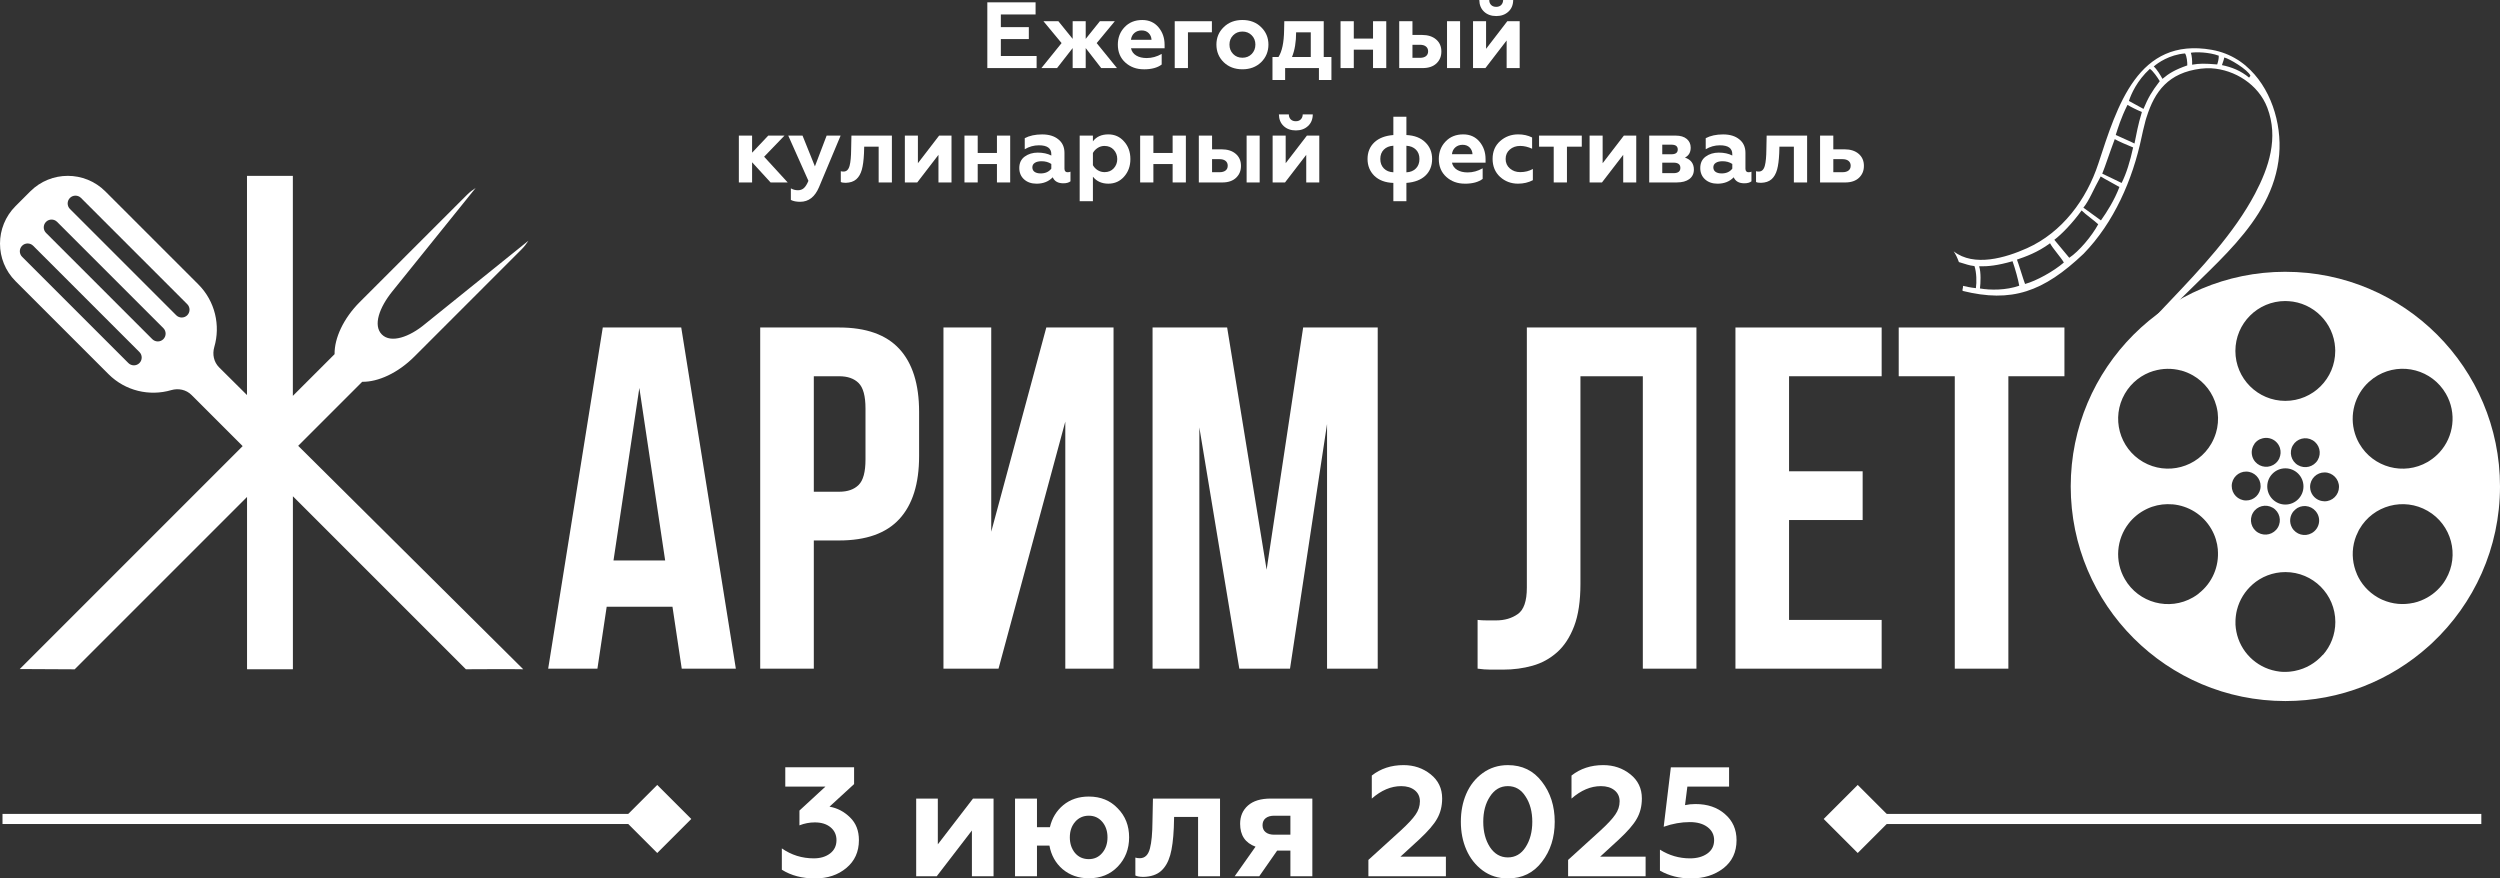 <?xml version="1.0" encoding="UTF-8"?> <svg xmlns="http://www.w3.org/2000/svg" id="_Слой_2" data-name="Слой 2" viewBox="0 0 2611.66 917.67"><rect x="0" y="0" width="2611.66" height="917.67" fill="#333333" stroke="none"/><g id="_Слой_1-2" data-name="Слой 1"><g><path d="M851.4,917.67c-13.44,0-24.99-3.03-34.64-9.11v-22.28c9.97,6.94,21.09,10.41,33.34,10.41,6.94,0,12.63-1.71,17.07-5.12s6.67-8.05,6.67-13.9c0-5.53-2.06-10-6.18-13.42-4.12-3.42-9.59-5.12-16.42-5.12-5.53,0-10.9,1.03-16.1,3.09v-15.45l27.16-25.04h-41.95v-20.17h71.88v17.56l-25.69,23.58c8.13,1.41,15.28,5.15,21.46,11.22,6.18,5.96,9.27,13.88,9.27,23.74,0,12.14-4.39,21.85-13.17,29.11-8.68,7.27-19.57,10.9-32.69,10.9Z" style="fill: #fff;"></path><path d="M978.57,915.39h-21.47v-81.15h22.61v47.81l36.75-47.81h21.47v81.15h-22.61v-47.81l-36.75,47.81Z" style="fill: #fff;"></path><path d="M1137.45,917.51c-10.74,0-19.9-3.2-27.49-9.6-7.26-6.29-11.82-14.47-13.66-24.55h-13.01v32.03h-22.93v-81.15h22.93v29.92h13.5c2.17-9.43,6.83-17.13,13.98-23.09,7.27-5.96,16.15-8.94,26.67-8.94,12.36,0,22.44,4.12,30.24,12.36,7.91,8.02,11.87,18.11,11.87,30.25s-3.96,22.33-11.87,30.57c-7.8,8.13-17.89,12.2-30.24,12.2ZM1137.45,897.5c5.74,0,10.43-2.17,14.06-6.5,3.63-4.34,5.45-9.76,5.45-16.26s-1.82-11.9-5.45-16.18c-3.63-4.28-8.32-6.43-14.06-6.43s-10.63,2.14-14.31,6.43-5.53,9.67-5.53,16.18,1.78,11.82,5.36,16.26c3.68,4.34,8.51,6.5,14.48,6.5Z" style="fill: #fff;"></path><path d="M1251.6,853.44h-25.05l-.32,11.38c-.54,12.03-1.78,21.52-3.74,28.46-2.06,7.26-5.29,12.82-9.67,16.67-4.39,3.85-10.44,5.88-18.13,6.1-4.01,0-6.89-.49-8.62-1.46v-18.7c1.19.44,2.76.65,4.71.65,5.31,0,8.84-3.47,10.57-10.41,1.63-6.18,2.5-15.5,2.6-27.97l.49-23.91h70.08v81.15h-22.93v-61.96Z" style="fill: #fff;"></path><path d="M1315.51,915.39h-25.69l21.79-30.9c-10.73-3.9-16.1-11.87-16.1-23.9,0-7.91,2.74-14.28,8.21-19.11,5.47-4.82,13.36-7.24,23.66-7.24h43.58v81.15h-22.93v-26.83h-13.82l-18.7,26.83ZM1331.12,871.98h16.92v-19.84h-16.92c-3.79,0-6.77.87-8.94,2.6-2.17,1.74-3.25,4.18-3.25,7.32s1.09,5.59,3.25,7.32c2.17,1.74,5.15,2.6,8.94,2.6Z" style="fill: #fff;"></path><path d="M1510.49,915.39h-80.98v-17.07l33.5-30.41c7.69-7.05,12.95-12.69,15.77-16.91,3.03-4.34,4.55-8.94,4.55-13.82s-1.79-8.75-5.37-11.63c-3.58-2.87-8.3-4.31-14.15-4.31-10.63,0-20.87,4.34-30.74,13.01v-24.07c9.22-7.26,20.27-10.9,33.18-10.9,10.84,0,20.27,3.2,28.29,9.6,8.02,6.4,12.03,14.8,12.03,25.21,0,8.02-1.78,15.12-5.36,21.3-3.25,5.85-9.49,13.07-18.7,21.63l-19.51,17.89h47.48v20.49Z" style="fill: #fff;"></path><path d="M1575.21,917.67c-10.08,0-18.92-2.82-26.51-8.46-7.37-5.53-12.98-12.68-16.83-21.46s-5.77-18.54-5.77-29.27,1.84-20.27,5.53-28.95c3.9-9.11,9.67-16.42,17.32-21.95,7.65-5.53,16.4-8.29,26.27-8.29,14.96,0,26.83,5.8,35.61,17.4,8.89,11.49,13.33,25.42,13.33,41.79s-4.45,30.3-13.33,41.79c-8.78,11.6-20.65,17.4-35.61,17.4ZM1556.5,884.98c4.77,7.15,11,10.73,18.7,10.73s13.98-3.58,18.54-10.73c4.66-7.26,6.99-16.1,6.99-26.51s-2.33-19.29-6.99-26.34c-4.55-7.26-10.73-10.9-18.54-10.9s-14.04,3.63-18.7,10.9c-4.66,7.05-6.99,15.83-6.99,26.34s2.33,19.24,6.99,26.51Z" style="fill: #fff;"></path><path d="M1719.12,915.39h-80.98v-17.07l33.5-30.41c7.69-7.05,12.95-12.69,15.77-16.91,3.03-4.34,4.55-8.94,4.55-13.82s-1.79-8.75-5.37-11.63c-3.58-2.87-8.3-4.31-14.15-4.31-10.63,0-20.87,4.34-30.74,13.01v-24.07c9.22-7.26,20.27-10.9,33.18-10.9,10.84,0,20.27,3.2,28.29,9.6s12.03,14.8,12.03,25.21c0,8.02-1.78,15.12-5.36,21.3-3.25,5.85-9.49,13.07-18.7,21.63l-19.51,17.89h47.48v20.49Z" style="fill: #fff;"></path><path d="M1766.44,917.67c-11.93,0-22.72-2.71-32.36-8.13v-21.95c9.65,6.07,20.11,9.11,31.39,9.11,7.37,0,13.42-1.68,18.13-5.04,4.72-3.36,7.08-8.02,7.08-13.98,0-5.64-2.31-10.19-6.91-13.66-4.61-3.47-10.76-5.21-18.46-5.21-8.99,0-18.1,1.63-27.31,4.88l7.48-62.12h60.82v20.17h-43.58l-2.44,19.35c3.36-.76,6.99-1.14,10.89-1.14,12.58,0,22.82,3.47,30.73,10.41,8.13,6.94,12.2,16.05,12.2,27.32,0,12.47-4.61,22.28-13.82,29.43-9.21,7.05-20.49,10.57-33.82,10.57Z" style="fill: #fff;"></path><path d="M2348.8,519.17h-.14.14ZM2348.65,519.17c-9.31-.51-18.99-1.1-28.91-1.75h0c9.91.65,19.61,1.24,28.91,1.75h0Z" style="fill: #bed9f6;"></path><path d="M2221.8,106.17c-1.24,3.03-2.43,5.5-3.86,8.32-1.21-.41-1.96-.8-2.99-1.54,1.27-2.7,2.4-5.41,3.82-8.13.97.23,1.93.56,3.02,1.34h.02Z" style="fill: #fff;"></path><path d="M2072.74,301.68c1.33.23,2.71.21,4.07.14h-.08c-.98-.12-2.52-.05-4-.12h0v-.02ZM2092.16,273.64c.48-.14.97-.29,1.46-.42-.5.12-1,.27-1.46.42h0Z" style="fill: #be672b;"></path><path d="M2392,642.49c-.87.08-1.75.21-2.62.39.87-.12,1.75-.26,2.62-.39h0Z" style="fill: #fec326;"></path><path d="M2389.37,642.88c.87-.2,1.75-.32,2.62-.39-.87.14-1.75.27-2.62.39h0Z" style="fill: #cbbf56;"></path><path d="M2387.44,283.92c-123.85,0-224.23,100.4-224.23,224.22s100.38,224.22,224.23,224.22c57.61,0,110.14-21.75,149.86-57.46h0l.24-.21.24-.21,1.18-1.09.23-.21.24-.21.24-.23.24-.21.23-.21.23-.23.24-.23.23-.21c43.59-40.9,70.82-99.03,70.82-163.51,0-123.83-100.38-224.22-224.2-224.22h-.02ZM2387.44,314.51h.72c.83.03,1.63.09,2.46.14l-.06-.06c26.29,1.58,47.33,22.59,48.89,48.91l-.06-.08c.08.81.12,1.61.15,2.46v.75c0,28.81-23.35,52.15-52.14,52.15s-52.17-23.35-52.17-52.15,23.35-52.15,52.17-52.15l.03.03ZM2417.53,555.13c-.77.68-1.64,1.3-2.58,1.82-7.27,4.1-16.47,1.52-20.57-5.73-3.24-5.75-2.31-12.71,1.82-17.4l.05.05c.89-1,1.9-1.93,3.05-2.7l.06-.05.08-.05h.03l.05-.05.06-.05.08-.05.06-.05.06-.05h.02l.06-.05.06-.05.08-.05.06-.05.08-.05c7.25-4.09,16.47-1.54,20.56,5.75l.17.3.03.05.14.26.05.09.11.21.06.14.08.17.08.18.06.12.09.23.03.08.11.27v.03l.12.32h0l.11.3v.06l.11.26.03.11.06.2.05.15.09.36.03.12.05.24v.08l.08.3h0l.06.33v.03l.05.29v.08l.05.24v.12l.05.36v.15l.03.21v.11l.02.27v.36h0v.97l-.02.14v.18l-.03.18v.14l-.03.23v.08l-.05.27v.05l-.05.3h0l-.05.32v.06l-.06.26v.11l-.06.2-.03.15-.05.17c-.11.41-.21.81-.35,1.22h0l-.11.3v.06c-.86,2.35-2.29,4.49-4.24,6.21h0l.03.05ZM2355.03,463.71c1.24-1.75,2.88-3.26,4.87-4.37.42-.24.84-.45,1.28-.65l.06.06c5.05-2.25,10.75-1.52,15.02,1.57h.03l.27.23h0l.27.23h0l.26.23h.03l.24.23.05.05.21.2.06.06.2.18.08.08.18.18.09.09.26.27.14.15.12.14.12.14.12.15.11.12.14.18.23.3.06.09.17.23.05.08.17.24.05.06.17.27.03.05.18.29h0l.18.33.11.21.08.14.03.06.11.21.05.08.06.12.09.21h0l.09.21.06.15v.05l.11.21.05.09.05.12.08.21v.03l.08.18.06.17v.05l.08.21.05.11.03.11c1.1,3.54.8,7.31-.65,10.59l.03.03c-1.07,2.41-2.77,4.55-5.02,6.15l-.06-.06c-.39.29-.75.6-1.16.84l-.05.03-.05.03-.05.03c-7.27,4.07-16.47,1.52-20.57-5.75l-.14-.24-.05-.11-.08-.15-.09-.2-.03-.06-.12-.26v-.03l-.12-.23-.06-.14-.05-.12-.09-.23v-.03l-.11-.26-.03-.06-.08-.18-.06-.17-.03-.09-.08-.26h0l-.08-.26-.03-.11-.05-.17c-1.24-4.43-.35-9.14,2.28-12.83l-.03-.03-.02-.05ZM2374.26,530.4c7.18,4.24,9.56,13.51,5.31,20.68-4.24,7.16-13.5,9.55-20.68,5.31-7.16-4.24-9.56-13.48-5.31-20.66,4.24-7.18,13.5-9.55,20.66-5.31l.02-.02ZM2368.52,508.16c0-10.45,8.48-18.91,18.93-18.91s18.9,8.46,18.9,18.91-8.48,18.93-18.9,18.93-18.93-8.48-18.93-18.93ZM2400.56,485.9c-7.16-4.24-9.53-13.5-5.28-20.66,4.22-7.18,13.5-9.55,20.66-5.31,7.18,4.24,9.55,13.48,5.31,20.66-4.24,7.18-13.48,9.55-20.68,5.31h-.02ZM2296.77,620.12l.05.05c-1.84,1.42-3.79,2.73-5.85,3.92-24.94,14.4-56.86,5.85-71.24-19.09-10.9-18.9-8.64-41.76,3.92-58.02h0c2.25-2.94,4.86-5.66,7.77-8.08l.24-.2.24-.2.24-.2.26-.2.24-.2.26-.2.26-.2.11-.09.15-.11.26-.2.26-.2.26-.18.26-.2.26-.18.26-.18.26-.18.18-.12.09-.06.27-.18.27-.18.27-.18.21-.14.06-.05.27-.18.53-.33h.03l.24-.17h.03l.29-.18.29-.17.29-.17.29-.17,1.18-.65.2-.11.45-.24.47-.24.08-.05.39-.2.47-.23.35-.17.12-.06.47-.23.47-.21.15-.08.32-.14.47-.2.11-.05.83-.35.47-.2.48-.18.47-.18.95-.35.47-.17c7-2.37,14.28-3.17,21.4-2.52l-.05-.05c16.35,1.46,31.75,10.59,40.57,25.88,3.94,6.82,6.15,14.15,6.8,21.51l-.08-.06c1.54,17.36-5.69,34.79-20.01,45.85h0ZM2314.8,452.41l.05.05c-1.15,3.77-2.73,7.47-4.78,11.04-14.4,24.94-46.3,33.48-71.24,19.09-24.93-14.42-33.5-46.3-19.09-71.26,6.91-11.97,17.86-20.16,30.13-23.86l.05.05c9.15-2.76,19-2.99,28.52-.44l-.08-.08c4.33,1.15,8.57,2.9,12.64,5.23,12.49,7.22,20.86,18.81,24.31,31.73l.12.44.11.44.08.3.03.14.11.44.11.44.09.44.09.44.09.44.03.14.06.3.08.44.08.44.08.44.08.44.12.87.06.45c.87,7.09.29,14.39-1.85,21.46l-.03-.03ZM2346.63,492.65c8.34.08,15.04,6.91,14.95,15.25-.09,8.34-6.91,15.02-15.25,14.93-8.34-.09-15.02-6.91-14.93-15.26.08-8.31,6.91-15.02,15.23-14.93v.02ZM2426.59,684.07l-.03-.03c-7.48,8.49-17.63,14.55-29.17,16.8l-.69.14-.69.12-.65.11h-.06l-.71.11-.54.08h-.17l-.71.11-.63.08h-.08l-.71.08-.33.03h-.03l-1.09.08h-.23l-.5.03-.72.03h-1.45l-.17.02h-2.52l-.15-.02h-.15l-.17-.02h-.15l-.15-.02h-.3l-.17-.02h-.15l-.15-.03h-.15l-.17-.03-.3-.03h-.15l-.15-.03h-.17l-.15-.03-.62-.06h-.15l-.15-.05c-1.18-.15-2.34-.33-3.5-.56h.02c-20.87-4-37.3-20.41-41.31-41.28h.02c-.44-2.14-.71-4.36-.86-6.59v-.15l-.02-.15v-.17l-.02-.15h0v-3.88l.02-.15v-.12l.03-.72v-.5l.03-.23.08-1.1.03-.33.06-.71.03-.27.05-.44.08-.71v-.17h.02l.14-.94.15-1.01.11-.65v-.06l.14-.69.14-.69.15-.69.15-.68.17-.68c2.62-10.41,8.39-19.55,16.2-26.42l-.03-.03c9.18-8.07,21.23-12.97,34.43-12.97,28.79,0,52.14,23.33,52.14,52.14,0,13.2-4.9,25.25-12.99,34.43l-.06-.12ZM2428.22,523.66h-.3c-.69-.03-1.36-.12-2.04-.24l.06.06c-6.42-1.03-11.45-6.08-12.49-12.49l.05.05c-.11-.68-.2-1.36-.23-2.02v-.18h0v-.38c.09-8.34,6.92-15.02,15.25-14.93,8.34.08,15.02,6.91,14.95,15.25-.09,8.32-6.91,15.04-15.23,14.93l-.02-.05ZM2474.83,398.86h0c2.73-2.49,5.75-4.72,9.06-6.64,24.93-14.39,56.83-5.84,71.24,19.09,11.64,20.16,8.29,44.88-6.61,61.22h0c-2.99,3.27-6.41,6.2-10.29,8.7l-.21.14-.21.14-.21.14-.23.14-.23.14-.21.14-.23.14-.23.14-.23.14-.23.14c-24.94,14.4-56.86,5.85-71.26-19.09l-.57-1.01-.09-.17-.47-.87v-.05l-.48-.92-.05-.08-.23-.47-.27-.56-.12-.27-.3-.69-.11-.24-.38-.89-.39-.98-.03-.09-.39-1.06-.03-.08-.35-1-.29-.84-.11-.35c-6-19.27-.24-40.45,14.69-54.04h0ZM2555.12,604.98l-.57.97-.12.2-.18.29-.3.47-.24.38-.06.11-.3.47-.06.09-.54.8v.03l-.33.45-.33.45-.33.44-.66.87-.35.42c-5.7,7.15-13.03,12.46-21.11,15.75l.03.03c-2.76,1.12-5.61,2.01-8.51,2.65l-.05-.05c-10.48,2.31-21.67,1.43-32.05-3.12l.05.05c-1.76-.77-3.5-1.64-5.22-2.64-10.04-5.79-17.42-14.43-21.72-24.28l.09.09c-4.39-10-5.64-21.3-3.24-32.18h0c.63-2.88,1.51-5.72,2.65-8.51l.05.05c.63-1.54,1.3-3.05,2.07-4.54l.05-.09.05-.11.05-.11.06-.11.05-.09.05-.11.06-.11h0l.05-.11.06-.11.06-.11.5-.87c14.4-24.96,46.3-33.5,71.26-19.09,24.94,14.39,33.48,46.3,19.09,71.26l-.02.02Z" style="fill: #fff;"></path><path d="M2541.92,688.64s.02-.02.03-.03c0,0-.02.02-.03.03h0Z" style="fill: #80837a;"></path><path d="M2542,688.53s.03-.05.05-.06c-.02.02-.03.03-.05.06h0Z" style="fill: #80837a;"></path><path d="M2346.27,68.86l-.03-.03-.92-.77-.14-.11-.14-.11h0l-.14-.11-.14-.11-1.34-1.06-.11-.08-.05-.03-.14-.11-1.36-1.01h-.02l-.14-.12-.06-.05-.08-.05-.14-.11h0l-1.25-.89-.14-.09-.14-.11-.03-.03-.11-.08-.14-.09-.14-.09-.14-.09-1.15-.75-.14-.09h0l-.14-.09-.15-.09-.29-.18-.09-.05c-7.86-4.9-16.71-8.43-26.59-10.21-77.37-13.72-98.92,58.71-118.59,118.69-12.43,37.9-37.87,72.03-74.58,88.53-22.17,9.95-55.26,19.95-76.61,3.27,2.07,2.96,3.92,6.88,5.47,11.22,8.91,2.56,9.58,3.32,16.29,4.19,2.16,6.68,2.41,16.65,1.46,23.04-6.38-.66-9.56-1.57-13.39-2.37v-.62c-.05,2.11-.21,4.1-.59,5.84,51.4,12.76,84.47,1.09,126.52-38.79,31.58-32.46,51.26-77.29,60.58-121.87.95-4.52,1.96-8.91,3.08-13.15v-.05l.24-.87.03-.12.03-.12.03-.12.03-.12.03-.12.03-.12.03-.12.03-.12.03-.12.03-.12h0l.03-.12.03-.12.03-.12.03-.12.03-.12.06-.24.03-.12.03-.12.03-.12.06-.24.03-.12v-.05l.03-.09.03-.12.86-2.9.03-.11h0l.05-.14.08-.24.05-.12.05-.12c8.45-27.13,22.94-46.6,56.71-50.78,1.7-.21,3.44-.35,5.17-.41h.09l1.07-.03h2.5l.09.02h.89l.09.02h.98c24.54,1.39,49.33,16.92,58.55,41.13,12.07,31.55,1.54,62.66-12.79,89.84-21.81,41.35-57.1,78.79-88.86,112.19-28.38,29.83-56.09,59.09-70.7,98.83-6.27,17.09-29.73,54.08-19.74,71.83l6.5-9.77c-1.4,1.37-3.26,2.56-4.95,3.48-2.61-27.31,17.98-54.79,31.97-75.94,16.59-25.02,31.63-50.73,52.39-74.05,43.6-48.95,112.34-94.88,118.59-167.22,2.88-33.28-9.08-71.09-34.79-92.84v.03ZM2068.38,301.34c.65-5.14,1.3-16.97-.87-23.14,9.31.24,19.23-.83,34.91-5.31,2.71,7.51,6.05,19.74,7.01,25.58-13.81,4.84-30.12,4.77-41.07,2.87h.01ZM2115.51,296.67c-1.7-4.18-6.97-21.9-8.48-25.46,8.81-3.02,21.46-7.42,34.58-17.09,2.55,5.07,11.75,15.2,14.42,20.13-10.9,9.37-28.93,19.26-40.52,22.41h0ZM2161.67,269.28c-2.9-3.45-13.06-15.85-15.59-18.76,7.45-5.6,18.99-17.4,28.49-30.66,4,4.04,13.29,10.56,17.36,14.42-6.64,12.35-20.18,28.43-30.25,35h0ZM2194.79,230.25c-3.6-2.71-15.25-11.05-18.37-13.33,6.02-7.12,10.36-18.78,18.11-32.58,4.8,3.05,14.73,8.14,19.56,11.01-5.19,13.63-12.83,25.74-19.3,34.9h0ZM2216.39,191.14c-3.97-2.14-16.82-7.95-20.24-9.74,3.27-8.02,7.47-21.26,13.06-36.06,3.23,2.02,14,6.61,19.2,8.7-3.11,14.25-6.97,27.07-12.02,37.1ZM2229.84,149.94c-3.97-2.14-16.17-7.18-19.59-8.96,2.25-7.03,5.23-17.22,12.26-31.44,3.23,2.02,9.85,5.35,15.05,7.45-4.25,14.01-5.61,22.79-7.74,32.95h.02ZM2239.25,113.79c-3.97-2.14-11.82-6.56-15.25-8.34,2.25-7.03,8.49-21.28,21.88-33.53,3.23,2.02,8.1,9.11,10.33,12.86-8.4,10.92-12.13,17.39-16.98,29h.02ZM2259.05,82.38c-2.14-3.97-6.06-10.35-9.11-12.94,4.3-3.77,16.35-12.28,32.7-13.62,1.92,2.97,2.37,9.05,2.35,12.5-13,4.55-19.24,8.39-25.94,14.06h0ZM2316.23,67.32c-13.39-1.1-18.4-1.06-26.21.26.17-4.06-.15-9.05-1.3-12.47,5.07-.94,19.09-.71,29.14,3.08.11,3.2-.75,6.49-1.63,9.14ZM2349.53,81.08c-8.57-7.18-18.14-10.99-28.34-13.05,1.16-3.69,2.05-5.58,2.41-7.96,4.84.9,24.78,12.68,27.36,19.05l-1.43,1.96Z" style="fill: #fff;"></path><path d="M2216.69,117.5c-1.15,3.08-2.25,5.58-3.57,8.45-1.21-.36-1.98-.72-3.03-1.45,1.18-2.74,2.22-5.49,3.54-8.25.97.18,1.95.48,3.06,1.24h0v.02Z" style="fill: #fff;"></path><path d="M2212.2,128.68c-1.03,3.12-2.04,5.66-3.26,8.57-1.22-.32-2.01-.65-3.08-1.33,1.07-2.79,2.01-5.58,3.24-8.37.97.15,1.98.42,3.11,1.13h-.02Z" style="fill: #fff;"></path><path d="M2207.81,140.33c-1,3.12-1.84,5.78-3.05,8.69-1.24-.32-2.01-.63-3.09-1.31,1.06-2.79,1.82-5.69,3.03-8.49.98.15,1.98.41,3.12,1.1h0v.02Z" style="fill: #fff;"></path><path d="M2203.43,152.87c-.95,3.14-1.75,5.79-2.91,8.73-1.24-.3-2.02-.6-3.12-1.25,1.01-2.82,1.73-5.7,2.9-8.54.98.14,1.98.36,3.14,1.06h0Z" style="fill: #fff;"></path><path d="M2199.53,165.32c-.95,3.14-1.75,5.79-2.91,8.73-1.24-.3-2.02-.6-3.12-1.27,1.01-2.82,1.73-5.7,2.9-8.54.98.14,1.98.36,3.14,1.06h0v.02Z" style="fill: #fff;"></path><path d="M2195.4,177.06c-1.13,3.08-1.6,4.6-2.94,7.47-1.22-.36-1.98-.72-3.03-1.45,1.18-2.74,1.58-4.51,2.91-7.27.97.18,1.96.48,3.06,1.24h0v.02Z" style="fill: #fff;"></path><path d="M2191.02,187.7c-1.43,2.96-2.04,4.43-3.65,7.15-1.18-.48-1.9-.92-2.88-1.72,1.43-2.62,2.01-4.34,3.59-6.95.95.29,1.9.68,2.93,1.52h.02Z" style="fill: #fff;"></path><path d="M2185.95,197.67c-1.43,2.96-2.04,4.43-3.65,7.15-1.18-.48-1.9-.92-2.88-1.72,1.43-2.62,2.01-4.34,3.59-6.95.95.29,1.9.68,2.93,1.52h.02Z" style="fill: #fff;"></path><path d="M2180.65,207.88c-1.78,2.76-2.56,4.15-4.49,6.65-1.1-.62-1.78-1.15-2.65-2.07,1.75-2.43,2.53-4.06,4.42-6.45.9.39,1.81.9,2.71,1.87h.01Z" style="fill: #fff;"></path><path d="M2174.28,217.35c-1.84,2.71-2.67,4.07-4.66,6.53-1.09-.65-1.75-1.19-2.59-2.13,1.79-2.38,2.62-4,4.58-6.33.89.42,1.78.95,2.67,1.95h0v-.02Z" style="fill: #fff;"></path><path d="M2167.37,226.74c-2.07,2.55-3,3.85-5.19,6.12-1.03-.74-1.64-1.33-2.41-2.34,1.99-2.22,2.96-3.77,5.1-5.94.86.5,1.69,1.09,2.5,2.16h0Z" style="fill: #fff;"></path><path d="M2159.41,235.84c-2.26,2.37-3.3,3.59-5.66,5.69-.97-.81-1.52-1.46-2.22-2.53,2.17-2.05,3.24-3.51,5.55-5.52.81.56,1.6,1.22,2.32,2.35h0v.02Z" style="fill: #fff;"></path><path d="M2150.27,244.77c-2.47,2.16-3.62,3.27-6.17,5.14-.89-.9-1.39-1.6-1.96-2.73,2.35-1.84,3.56-3.2,6.03-4.98.77.63,1.48,1.36,2.1,2.56h0Z" style="fill: #fff;"></path><path d="M2140.15,252.95c-2.71,1.84-3.98,2.82-6.73,4.37-.77-1.01-1.19-1.75-1.64-2.94,2.55-1.57,3.91-2.76,6.59-4.24.68.71,1.31,1.52,1.78,2.79h0v.02Z" style="fill: #fff;"></path><path d="M2129.23,259.48c-2.88,1.57-4.24,2.41-7.13,3.68-.66-1.07-1.01-1.86-1.34-3.08,2.7-1.3,4.16-2.35,6.97-3.54.6.78,1.15,1.66,1.49,2.96h0l.02-.02Z" style="fill: #fff;"></path><path d="M2117.73,264.82c-3,1.31-4.43,2.04-7.42,3.06-.57-1.13-.84-1.93-1.07-3.18,2.79-1.06,4.34-1.99,7.25-2.94.54.83,1.01,1.75,1.24,3.06h0Z" style="fill: #fff;"></path><path d="M2105.46,269.78c-3.12,1.03-4.6,1.61-7.68,2.35-.47-1.18-.66-2.01-.77-3.27,2.88-.8,4.52-1.57,7.5-2.25.45.87.83,1.82.94,3.17h.02Z" style="fill: #fff;"></path><path d="M2092.66,273.7c-3.2.71-4.74,1.15-7.87,1.57-.35-1.22-.45-2.07-.42-3.33,2.94-.5,4.66-1.12,7.68-1.48.36.92.65,1.9.62,3.24h0Z" style="fill: #fff;"></path><path d="M2079.84,276.14c-3.27.3-4.84.53-8.01.56-.2-1.25-.2-2.1,0-3.36,2.99-.12,4.75-.51,7.81-.5.24.95.41,1.98.2,3.3h0Z" style="fill: #fff;"></path><path d="M2067.02,276.72c-3.41.08-4.93.05-7.99-.81,0-1.27.12-1.92.48-3.14,2.97.32,4.78.2,7.8.65.11.98.11,2.01-.29,3.29h0v.02Z" style="fill: #fff;"></path><path d="M2054.1,274.5c-3.14-.94-3.94-1.03-6.88-2.17-.42-1.73-.66-2.35-1.55-4.31,2.82,1,6.65,2.2,9.49,3.36-.12.98-.36,1.98-1.04,3.14h0l-.02-.02Z" style="fill: #fff;"></path><path d="M2243.63,115.27c-1.15,2.97-2.17,5.41-3.11,8.67-1.22-.33-2.01-.65-3.09-1.33.83-3,1.85-5.67,3.08-8.46.98.15,1.98.41,3.11,1.12h.02Z" style="fill: #fff;"></path><path d="M2239.52,127.32c-.83,3.08-1.6,5.61-2.2,8.94-1.25-.2-2.07-.44-3.2-1.01.53-3.06,1.28-5.82,2.2-8.73,1,.05,2.01.21,3.21.8h-.02Z" style="fill: #fff;"></path><path d="M2236.73,139.2c-.54,3.32-1.25,5.73-1.95,9-1.25-.17-2.07-.39-3.23-.9.44-3.08,1.1-5.87,1.95-8.79,1,.02,2.01.15,3.23.71h0v-.02Z" style="fill: #fff;"></path><path d="M2234.21,151.4c-.66,3.29-1.46,5.69-2.28,8.91-1.25-.21-2.05-.47-3.2-1.04.54-3.06,1.33-5.81,2.28-8.72,1,.06,2.01.23,3.2.83h0v.02Z" style="fill: #fff;"></path><path d="M2230.96,163.57c-.78,3.27-1.64,5.63-2.56,8.84-1.24-.26-2.04-.53-3.17-1.13.89-2.93,1.73-5.52,2.56-8.64.98.09,1.99.29,3.17.94h0Z" style="fill: #fff;"></path><path d="M2227.23,175.99c-.98,3.21-2.01,5.5-3.12,8.66-1.22-.33-2.01-.66-3.08-1.33,1.07-2.87,2.08-5.4,3.11-8.46.98.15,1.98.42,3.11,1.13h-.02Z" style="fill: #fff;"></path><path d="M2222.62,188.44c-1.1,3.17-2.2,5.43-3.44,8.54-1.21-.38-1.98-.74-3.03-1.45,1.18-2.82,2.28-5.32,3.41-8.34.98.2,1.96.5,3.06,1.25h0Z" style="fill: #fff;"></path><path d="M2216.9,201.76c-1.31,3.09-2.58,5.26-4.03,8.28-1.18-.45-1.93-.87-2.93-1.66,1.37-2.73,2.64-5.16,3.98-8.08.95.26,1.92.62,2.97,1.46h0Z" style="fill: #fff;"></path><path d="M2210.9,213.69c-1.49,3-2.88,5.11-4.49,8.04-1.16-.53-1.87-.98-2.82-1.82,1.52-2.65,2.93-4.99,4.43-7.84.94.3,1.89.72,2.88,1.63h0Z" style="fill: #fff;"></path><path d="M2204.25,225.45c-1.78,2.76-2.56,4.15-4.49,6.65-1.1-.62-1.78-1.15-2.65-2.07,1.75-2.43,2.53-4.06,4.42-6.45.9.39,1.81.9,2.71,1.87h.01Z" style="fill: #fff;"></path><path d="M2197.73,235.54c-1.79,2.74-2.59,4.13-4.52,6.62-1.1-.63-1.76-1.15-2.64-2.08,1.75-2.41,2.55-4.04,4.46-6.42.9.41,1.79.9,2.71,1.89h-.02Z" style="fill: #fff;"></path><path d="M2190.31,246.31c-1.92,2.65-3.48,4.84-5.53,7.24-1.07-.68-1.72-1.24-2.53-2.2,1.87-2.34,3.44-4.75,5.44-7.04.89.44,1.75,1,2.62,2.02h0v-.02Z" style="fill: #fff;"></path><path d="M2181.76,257.06c-2.17,2.46-4.43,5.2-6.71,7.39-1-.78-1.58-1.4-2.31-2.44,2.08-2.14,4.37-5.13,6.61-7.21.83.53,1.64,1.16,2.41,2.26h0Z" style="fill: #fff;"></path><path d="M2171.31,268.27c-2.47,2.16-4.52,4.15-7.07,6.03-.89-.9-1.39-1.6-1.96-2.73,2.35-1.84,4.46-4.09,6.95-5.87.77.63,1.48,1.36,2.1,2.56h-.02Z" style="fill: #fff;"></path><path d="M2158.63,278.89c-2.61,1.99-4.8,3.85-7.47,5.55-.83-.97-1.28-1.69-1.78-2.85,2.47-1.69,4.74-3.79,7.33-5.38.72.68,1.39,1.46,1.92,2.7h0v-.02Z" style="fill: #fff;"></path><path d="M2145.9,288.1c-2.76,1.78-5.07,3.47-7.86,4.96-.75-1.03-1.15-1.78-1.55-2.97,2.59-1.49,5.01-3.41,7.71-4.81.66.72,1.27,1.55,1.7,2.84h0v-.02Z" style="fill: #fff;"></path><path d="M2131.93,296.03c-2.19,1.61-5.82,3.18-8.81,4.16-.57-1.13-.83-1.95-1.03-3.2,2.46-1.1,5.73-3.12,8.64-4.04.53.83.98,1.76,1.19,3.08h0Z" style="fill: #fff;"></path><path d="M2116.29,302.5c-2.43,1.22-6.27,2.14-9.4,2.62-.36-1.22-.48-2.05-.47-3.33,2.59-.68,6.18-2.11,9.2-2.53.38.9.68,1.9.66,3.24h0Z" style="fill: #fff;"></path><path d="M2099.94,306.17c-2.76.86-6.92,1.16-10.27,1.12-.17-1.34-.2-1.95.03-3.27,2.84-.26,6.85-.84,10.12-1.34.24,1.03.38,2.11.12,3.5h0Z" style="fill: #fff;"></path><path d="M2083.35,307.18c-2.85.41-7.03.05-10.32-.53.05-1.34.11-1.95.54-3.23,2.65.29,6.32.65,10.23.63.08,1.04.02,1.78-.45,3.12h0Z" style="fill: #fff;"></path><path d="M2067.88,306c-3.59-.39-7-.86-10.27-1.66.09-1.34.17-1.67.65-2.94,2.64.38,6.3,1.37,10.2,1.49.03,1.06-.05,1.78-.57,3.11h0Z" style="fill: #fff;"></path><path d="M2053.27,303.41c-.98-.17-1.95-.35-2.9-.53.21-1.61.26-2.1.32-2.97.74.06,2.05.51,3.33.63-.03,1.06-.15,1.58-.77,2.88h0l.02-.02Z" style="fill: #fff;"></path><path d="M768.72,698.53h-56.53l-9.68-64.68h-68.73l-9.68,64.68h-51.44l57.04-356.41h81.97l57.04,356.41h.02ZM640.91,585.49h53.96l-26.97-180.24-27,180.24Z" style="fill: #fff;"></path><path d="M876.64,342.12c28.16,0,49.14,7.48,62.89,22.4,13.72,14.92,20.62,36.84,20.62,65.68v46.32c0,28.88-6.89,50.76-20.62,65.68-13.75,14.96-34.73,22.4-62.89,22.4h-26.48v133.92h-56v-356.41h82.48v.02ZM850.16,393.05v120.65h26.48c8.84,0,15.59-2.37,20.36-7.12,4.77-4.72,7.15-13.56,7.15-26.48v-53.45c0-12.91-2.4-21.72-7.15-26.48-4.77-4.75-11.52-7.12-20.36-7.12h-26.48Z" style="fill: #fff;"></path><polygon points="1043.12 698.53 985.6 698.53 985.6 342.12 1035.51 342.12 1035.51 555.45 1093.04 342.12 1163.28 342.12 1163.28 698.53 1112.88 698.53 1112.88 440.41 1043.12 698.53" style="fill: #fff;"></polygon><polygon points="1323.19 595.18 1361.36 342.12 1439.25 342.12 1439.25 698.53 1386.32 698.53 1386.32 442.93 1347.63 698.53 1294.67 698.53 1252.92 446.49 1252.92 698.53 1204.04 698.53 1204.04 342.12 1281.95 342.12 1323.19 595.18" style="fill: #fff;"></polygon><path d="M1716.2,393.05h-65.17v216.89c0,17.99-2.2,32.76-6.61,44.31-4.43,11.52-10.36,20.62-17.84,27.22-7.48,6.64-16.02,11.3-25.7,14.01-9.68,2.71-19.77,4.04-30.3,4.04h-13.75c-4.07,0-8.48-.32-13.24-1v-50.92c3.08.36,6.27.51,9.68.51h9.68c8.84,0,16.38-2.2,22.67-6.64,6.27-4.4,9.43-13.56,9.43-27.48v-271.89h177.16v356.41h-56v-305.49l-.02.02Z" style="fill: #fff;"></path><polygon points="1868.96 492.34 1945.84 492.34 1945.84 543.25 1868.96 543.25 1868.96 647.61 1965.7 647.61 1965.7 698.53 1812.96 698.53 1812.96 342.12 1965.7 342.12 1965.7 393.05 1868.96 393.05 1868.96 492.34" style="fill: #fff;"></polygon><polygon points="1983.52 342.12 2156.64 342.12 2156.64 393.05 2098.07 393.05 2098.07 698.53 2042.08 698.53 2042.08 393.05 1983.52 393.05 1983.52 342.12" style="fill: #fff;"></polygon><path d="M378.38,398.85c16.57.27,37.3-9.12,54.53-26.38l111.81-111.83c2.93-2.93,5.32-6.05,7.34-9.21l-107.95,86.99c-16.39,13.75-35.76,20.47-45.18,11.02-9.43-9.43-2.76-28.11,11.02-45.18l86.99-107.95c-3.17,2.02-6.29,4.42-9.21,7.34l-111.83,111.81c-17.24,17.24-26.65,37.96-26.38,54.53l-43.59,43.57v-229.87h-47.91v229l-29.14-28.94c-5.55-5.57-7.22-13.68-5.02-21.22,6.56-22.5,1-47.78-16.74-65.51l-97.06-97.06c-21.67-21.67-56.8-21.67-78.47,0l-15.34,15.34c-21.67,21.67-21.67,56.8,0,78.47l97.06,97.06c17.74,17.74,43.03,23.32,65.51,16.74,7.54-2.2,15.67-.53,21.22,5.02l53.45,53.45L20.64,698.92l57.37.29,180.06-180.06v179.74c0,.15.12.27.27.27h47.37c.15,0,.27-.12.27-.27v-180.45l180.71,180.71c11.9,0,47.1-.33,59.9,0l-235.09-233.42,66.89-66.89h-.02ZM145.65,379.28c-3.18,3.18-8.34,3.18-11.54,0l-111.01-111.01c-3.18-3.18-3.18-8.34,0-11.54,3.18-3.18,8.34-3.18,11.54,0l111.01,111.01c3.18,3.18,3.18,8.36,0,11.54M170.64,354.31c-3.18,3.18-8.36,3.18-11.54,0l-111.01-111.01c-3.18-3.18-3.18-8.36,0-11.54,3.18-3.18,8.36-3.18,11.54,0l111.01,111.01c3.18,3.18,3.18,8.36,0,11.54M195.62,329.32c-3.18,3.18-8.36,3.18-11.54,0l-111.01-111.01c-3.18-3.18-3.18-8.36,0-11.54,3.18-3.18,8.34-3.18,11.54,0l111.01,111.01c3.18,3.18,3.18,8.34,0,11.54" style="fill: #fff; fill-rule: evenodd;"></path><path d="M1082.91,71.11h-51.49V2.46h50.42v12.65h-36.29v13.24h29.23v12.46h-29.23v17.66h37.37v12.65l-.02-.02Z" style="fill: #fff;"></path><path d="M1104.29,71.11h-16.38l21.08-26.09-18.93-22.85h15.59l14.92,18.44v-18.44h13.63v18.44l14.81-18.44h15.59l-18.93,22.85,21.19,26.09h-16.48l-16.18-20.89v20.89h-13.63v-20.89l-16.29,20.89h0Z" style="fill: #fff;"></path><path d="M1194.92,72.39c-7.65,0-14.09-2.35-19.32-7.06-5.23-4.71-7.84-10.95-7.84-18.73,0-7.25,2.35-13.35,7.06-18.25,4.71-4.96,10.86-7.45,18.44-7.45,7.06,0,12.71,2.52,16.97,7.56,4.25,5.04,6.38,11.15,6.38,18.34v3.63h-35.11c.72,3.27,2.53,5.79,5.44,7.56,2.91,1.76,6.56,2.65,10.93,2.65,5.43,0,10.66-1.43,15.7-4.31v11.08c-4.39,3.33-10.59,5.01-18.64,5.01v-.03ZM1181.48,41.59h21.48c-.14-2.81-1.13-5.14-2.99-7.01-1.87-1.87-4.3-2.79-7.31-2.79s-5.63.9-7.65,2.7c-2.02,1.79-3.2,4.16-3.53,7.1Z" style="fill: #fff;"></path><path d="M1241.02,71.11h-13.83V22.17h38.83v11.57h-25.01v37.37Z" style="fill: #fff;"></path><path d="M1270.75,46.59c0-7.25,2.55-13.35,7.65-18.25,5.04-4.96,11.54-7.45,19.52-7.45s14.48,2.49,19.52,7.45c5.1,4.96,7.65,11.05,7.65,18.25s-2.55,13.47-7.65,18.44c-5.1,4.9-11.61,7.36-19.52,7.36s-14.42-2.46-19.52-7.36c-5.1-4.96-7.65-11.12-7.65-18.44ZM1284.38,46.59c0,3.92,1.27,7.19,3.83,9.8,2.55,2.62,5.79,3.92,9.71,3.92s7.16-1.31,9.71-3.92c2.55-2.68,3.83-5.94,3.83-9.8s-1.27-7.16-3.83-9.71c-2.55-2.61-5.79-3.92-9.71-3.92s-7.16,1.31-9.71,3.92c-2.55,2.55-3.83,5.79-3.83,9.71Z" style="fill: #fff;"></path><path d="M1342.55,83.57h-13.24v-24.02h6.27c3.73-5.82,5.69-15.11,5.88-27.86l.2-9.52h41.2v37.37h8.04v24.02h-13.05v-12.46h-35.31v12.46ZM1349.7,59.54h19.62v-25.8h-15.31c0,10.13-1.43,18.73-4.31,25.8Z" style="fill: #fff;"></path><path d="M1414.25,71.11h-13.83V22.17h13.83v18.14h20.1v-18.14h13.83v48.94h-13.83v-19.23h-20.1v19.23Z" style="fill: #fff;"></path><path d="M1486.23,71.11h-24.52V22.17h13.83v14.33h10c6.15,0,11.05,1.57,14.72,4.71,3.66,3.14,5.49,7.33,5.49,12.55s-1.7,9.12-5.1,12.46c-3.47,3.27-8.28,4.9-14.42,4.9ZM1475.54,46.78v13.63h7.84c2.68,0,4.78-.59,6.27-1.76,1.49-1.18,2.26-2.85,2.26-5.01s-.75-3.85-2.26-5.05c-1.51-1.21-3.59-1.81-6.27-1.81h-7.84ZM1525.28,71.11h-13.63V22.17h13.63v48.94Z" style="fill: #fff;"></path><path d="M1551.76,71.11h-12.94V22.17h13.63v28.84l22.17-28.84h12.94v48.94h-13.63v-28.84l-22.17,28.84h0ZM1563.13,16.77c-5.23,0-9.49-1.52-12.74-4.55-3.27-3.05-4.93-7.1-5.01-12.22h10.39c0,2.16.65,3.89,1.96,5.2s3.08,1.96,5.29,1.96,3.97-.65,5.25-1.96c1.28-1.31,1.95-3.05,2.01-5.2h10.5c-.06,5.17-1.76,9.26-5.1,12.26-3.27,3-7.45,4.51-12.56,4.51h.01Z" style="fill: #fff;"></path><path d="M785.68,190.6h-13.83v-48.94h13.83v17.86l16.88-17.86h16.97l-21.28,22.06,24.61,26.88h-17.86l-19.32-21.08v21.08h0Z" style="fill: #fff;"></path><path d="M835.99,210.81c-4.06,0-7.33-.65-9.8-1.96v-12.07c2.29,1.31,4.77,1.96,7.45,1.96,2.49,0,4.55-.77,6.23-2.31,1.67-1.54,3.23-4.04,4.66-7.51l-21.08-47.28h14.92l12.94,32.17,12.26-32.17h14.61l-22.65,54.04c-4.31,10.07-10.83,15.11-19.52,15.11l-.02.02Z" style="fill: #fff;"></path><path d="M917.9,153.23h-15.11l-.2,6.86c-.33,7.25-1.09,12.99-2.26,17.16-1.24,4.39-3.18,7.74-5.84,10.06-2.65,2.32-6.29,3.54-10.93,3.68-2.41,0-4.15-.29-5.2-.87v-11.28c.72.26,1.67.39,2.85.39,3.2,0,5.32-2.1,6.38-6.27.98-3.73,1.51-9.35,1.57-16.88l.3-14.42h42.27v48.94h-13.83v-37.37h0Z" style="fill: #fff;"></path><path d="M958.21,190.6h-12.94v-48.94h13.63v28.84l22.17-28.84h12.94v48.94h-13.63v-28.84l-22.17,28.84h0Z" style="fill: #fff;"></path><path d="M1021.37,190.6h-13.83v-48.94h13.83v18.14h20.1v-18.14h13.83v48.94h-13.83v-19.23h-20.1v19.23Z" style="fill: #fff;"></path><path d="M1115.44,179.91c1.18,0,2.13-.2,2.85-.59v10.1c-1.76,1.37-4.25,2.07-7.45,2.07-5.57,0-9.26-2.1-11.08-6.27-4.31,4.45-9.94,6.67-16.88,6.67-5.37,0-9.71-1.51-13.05-4.51-3.33-3-5.01-6.97-5.01-11.87,0-5.23,1.9-9.21,5.69-11.96,3.79-2.74,8.34-4.12,13.63-4.12s10.27,1.01,14.13,3.05v-1.48c0-6.15-4.31-9.21-12.94-9.21-5.29,0-10.24,1.37-14.81,4.12v-11.57c4.96-2.61,11.02-3.92,18.14-3.92s12.68,1.7,16.88,5.1c4.31,3.39,6.47,8.11,6.47,14.13v16.57c0,2.49,1.15,3.73,3.44,3.73l-.02-.03ZM1098.27,176.18v-4.9c-2.88-1.9-6.27-2.85-10.2-2.85-2.94,0-5.28.56-7.01,1.67-1.73,1.12-2.59,2.68-2.59,4.71s.78,3.68,2.35,4.75c1.57,1.07,3.69,1.61,6.38,1.61,4.84,0,8.54-1.67,11.08-5.01l-.02.02Z" style="fill: #fff;"></path><path d="M1157.82,140.38c6.67,0,12.16,2.49,16.48,7.45,4.37,4.84,6.58,10.95,6.58,18.34s-2.19,13.38-6.58,18.34c-4.31,4.9-9.8,7.36-16.48,7.36s-12.23-2.41-16.09-7.25v25.59h-13.83v-68.56h13.83v5.99c3.66-4.84,9.02-7.25,16.09-7.25ZM1153.9,152.44c-2.61,0-5.01.69-7.16,2.07-2.16,1.37-3.83,3.14-5.01,5.29v12.76c1.18,2.16,2.85,3.91,5.01,5.25,2.16,1.34,4.54,2.01,7.16,2.01,3.92,0,7.09-1.31,9.52-3.92,2.49-2.68,3.73-5.91,3.73-9.71s-1.24-7.12-3.73-9.8c-2.41-2.61-5.6-3.92-9.52-3.92v-.02Z" style="fill: #fff;"></path><path d="M1204.9,190.6h-13.83v-48.94h13.83v18.14h20.1v-18.14h13.83v48.94h-13.83v-19.23h-20.1v19.23Z" style="fill: #fff;"></path><path d="M1276.89,190.6h-24.52v-48.94h13.83v14.33h10c6.14,0,11.05,1.57,14.72,4.71,3.66,3.14,5.49,7.33,5.49,12.55s-1.7,9.12-5.1,12.46c-3.47,3.27-8.28,4.9-14.42,4.9ZM1266.19,166.27v13.63h7.84c2.68,0,4.77-.59,6.27-1.76,1.51-1.18,2.26-2.85,2.26-5.01s-.75-3.85-2.26-5.05c-1.51-1.21-3.6-1.81-6.27-1.81h-7.84ZM1315.93,190.6h-13.63v-48.94h13.63v48.94Z" style="fill: #fff;"></path><path d="M1342.41,190.6h-12.94v-48.94h13.63v28.84l22.17-28.84h12.94v48.94h-13.63v-28.84l-22.17,28.84ZM1353.79,136.26c-5.23,0-9.49-1.52-12.76-4.55-3.27-3.05-4.93-7.1-5.01-12.22h10.39c0,2.16.65,3.89,1.96,5.2,1.31,1.31,3.08,1.96,5.29,1.96s3.97-.65,5.25-1.96,1.95-3.05,2.01-5.2h10.5c-.06,5.17-1.76,9.26-5.1,12.26-3.27,3-7.45,4.51-12.55,4.51h.02Z" style="fill: #fff;"></path><path d="M1455.59,141.06v-19.12h13.63v19.12c8.37.39,14.95,2.91,19.71,7.56,4.77,4.58,7.16,10.39,7.16,17.46s-2.34,13-7.01,17.4c-4.68,4.42-11.3,6.95-19.86,7.6v19.12h-13.63v-19.12c-8.37-.26-15.01-2.74-19.91-7.45-4.71-4.71-7.06-10.56-7.06-17.55s2.37-12.91,7.1-17.36c4.74-4.45,11.36-7,19.86-7.65v-.02ZM1455.59,180v-27.77c-4.19.26-7.51,1.61-9.95,4.07-2.44,2.46-3.68,5.7-3.68,9.76s1.22,7.34,3.68,9.86,5.78,3.88,9.95,4.07ZM1469.22,152.25v27.77c4.18-.2,7.51-1.55,9.95-4.07,2.46-2.52,3.68-5.81,3.68-9.86s-1.22-7.31-3.68-9.76c-2.44-2.46-5.78-3.82-9.95-4.07Z" style="fill: #fff;"></path><path d="M1530.23,191.87c-7.65,0-14.09-2.35-19.32-7.06-5.23-4.71-7.84-10.95-7.84-18.73,0-7.25,2.35-13.35,7.06-18.25,4.71-4.96,10.86-7.45,18.44-7.45,7.06,0,12.71,2.52,16.97,7.56,4.25,5.04,6.38,11.15,6.38,18.34v3.63h-35.11c.72,3.27,2.53,5.79,5.44,7.56,2.91,1.76,6.56,2.65,10.93,2.65,5.43,0,10.66-1.43,15.7-4.31v11.08c-4.39,3.33-10.59,5.01-18.64,5.01l-.02-.03ZM1516.79,161.07h21.48c-.14-2.81-1.13-5.14-2.99-7.01-1.87-1.87-4.3-2.79-7.31-2.79s-5.63.9-7.65,2.7c-2.02,1.79-3.2,4.16-3.53,7.1h0Z" style="fill: #fff;"></path><path d="M1585.83,191.87c-7.25,0-13.5-2.35-18.73-7.06-5.23-4.84-7.84-11.12-7.84-18.84s2.61-13.89,7.84-18.54c5.29-4.71,11.61-7.06,18.93-7.06,5.35,0,10.2,1.09,14.51,3.24v11.76c-4.25-1.96-8.4-2.94-12.46-2.94-4.31,0-7.95,1.27-10.89,3.83-2.88,2.49-4.31,5.76-4.31,9.8s1.48,7.36,4.42,9.91c2.94,2.55,6.55,3.83,10.78,3.83,5.04,0,9.44-1.12,13.24-3.33v11.76c-4.58,2.41-9.74,3.63-15.5,3.63v-.02Z" style="fill: #fff;"></path><path d="M1636.94,190.6h-13.83v-37.37h-15.31v-11.57h44.63v11.57h-15.5v37.37h.02Z" style="fill: #fff;"></path><path d="M1673.53,190.6h-12.94v-48.94h13.63v28.84l22.17-28.84h12.94v48.94h-13.63v-28.84l-22.17,28.84Z" style="fill: #fff;"></path><path d="M1751.7,190.6h-28.84v-48.94h27.66c4.96,0,8.82,1.16,11.57,3.48,2.74,2.32,4.12,5.34,4.12,9.08,0,4.9-1.99,8.37-5.99,10.39,6.21,2.16,9.32,6.35,9.32,12.55,0,4.19-1.57,7.47-4.71,9.86-3.14,2.38-7.53,3.57-13.14,3.57h0ZM1736.5,151.16v10h9.61c4.37,0,6.58-1.67,6.58-5.01s-2.19-5.01-6.58-5.01h-9.61v.02ZM1736.5,169.91v10.98h11.76c4.77,0,7.16-1.82,7.16-5.49s-2.38-5.49-7.16-5.49h-11.76Z" style="fill: #fff;"></path><path d="M1826.83,179.91c1.18,0,2.13-.2,2.85-.59v10.1c-1.76,1.37-4.25,2.07-7.45,2.07-5.56,0-9.26-2.1-11.08-6.27-4.31,4.45-9.94,6.67-16.88,6.67-5.37,0-9.71-1.51-13.05-4.51-3.33-3-5.01-6.97-5.01-11.87,0-5.23,1.9-9.21,5.69-11.96,3.79-2.74,8.34-4.12,13.63-4.12,5.56,0,10.27,1.01,14.13,3.05v-1.48c0-6.15-4.31-9.21-12.94-9.21-5.29,0-10.24,1.37-14.81,4.12v-11.57c4.96-2.61,11.02-3.92,18.14-3.92s12.68,1.7,16.88,5.1c4.31,3.39,6.47,8.11,6.47,14.13v16.57c0,2.49,1.15,3.73,3.44,3.73l-.02-.03ZM1809.67,176.18v-4.9c-2.88-1.9-6.27-2.85-10.2-2.85-2.94,0-5.28.56-7.01,1.67-1.73,1.12-2.59,2.68-2.59,4.71s.78,3.68,2.35,4.75c1.57,1.07,3.69,1.61,6.38,1.61,4.84,0,8.54-1.67,11.08-5.01l-.02.02Z" style="fill: #fff;"></path><path d="M1874.01,153.23h-15.11l-.2,6.86c-.33,7.25-1.09,12.99-2.26,17.16-1.24,4.39-3.18,7.74-5.84,10.06-2.65,2.32-6.29,3.54-10.93,3.68-2.41,0-4.15-.29-5.2-.87v-11.28c.72.26,1.67.39,2.85.39,3.2,0,5.32-2.1,6.38-6.27.98-3.73,1.51-9.35,1.57-16.88l.29-14.42h42.27v48.94h-13.83v-37.37h.02Z" style="fill: #fff;"></path><path d="M1927.65,190.6h-26.29v-48.94h13.83v14.33h11.76c6.15,0,11.05,1.57,14.72,4.71,3.66,3.14,5.49,7.33,5.49,12.55s-1.7,9.12-5.1,12.46c-3.47,3.27-8.28,4.9-14.42,4.9ZM1915.2,166.27v13.63h9.61c2.68,0,4.77-.59,6.27-1.76,1.51-1.18,2.26-2.85,2.26-5.01s-.75-3.85-2.26-5.05c-1.51-1.21-3.59-1.81-6.27-1.81h-9.61Z" style="fill: #fff;"></path><line x1="707.6" y1="855.54" x2="2.62" y2="855.54" style="fill: none; stroke: #fff; stroke-miterlimit: 10; stroke-width: 10.56px;"></line><rect x="661.47" y="830.41" width="50.27" height="50.27" transform="translate(-403.86 736.09) rotate(-45)" style="fill: #fff;"></rect><line x1="1919.7" y1="855.55" x2="2592.15" y2="855.55" style="fill: none; stroke: #fff; stroke-miterlimit: 10; stroke-width: 10.56px;"></line><rect x="1915.56" y="830.41" width="50.27" height="50.27" transform="translate(3917.94 88.23) rotate(135)" style="fill: #fff;"></rect></g></g></svg> 